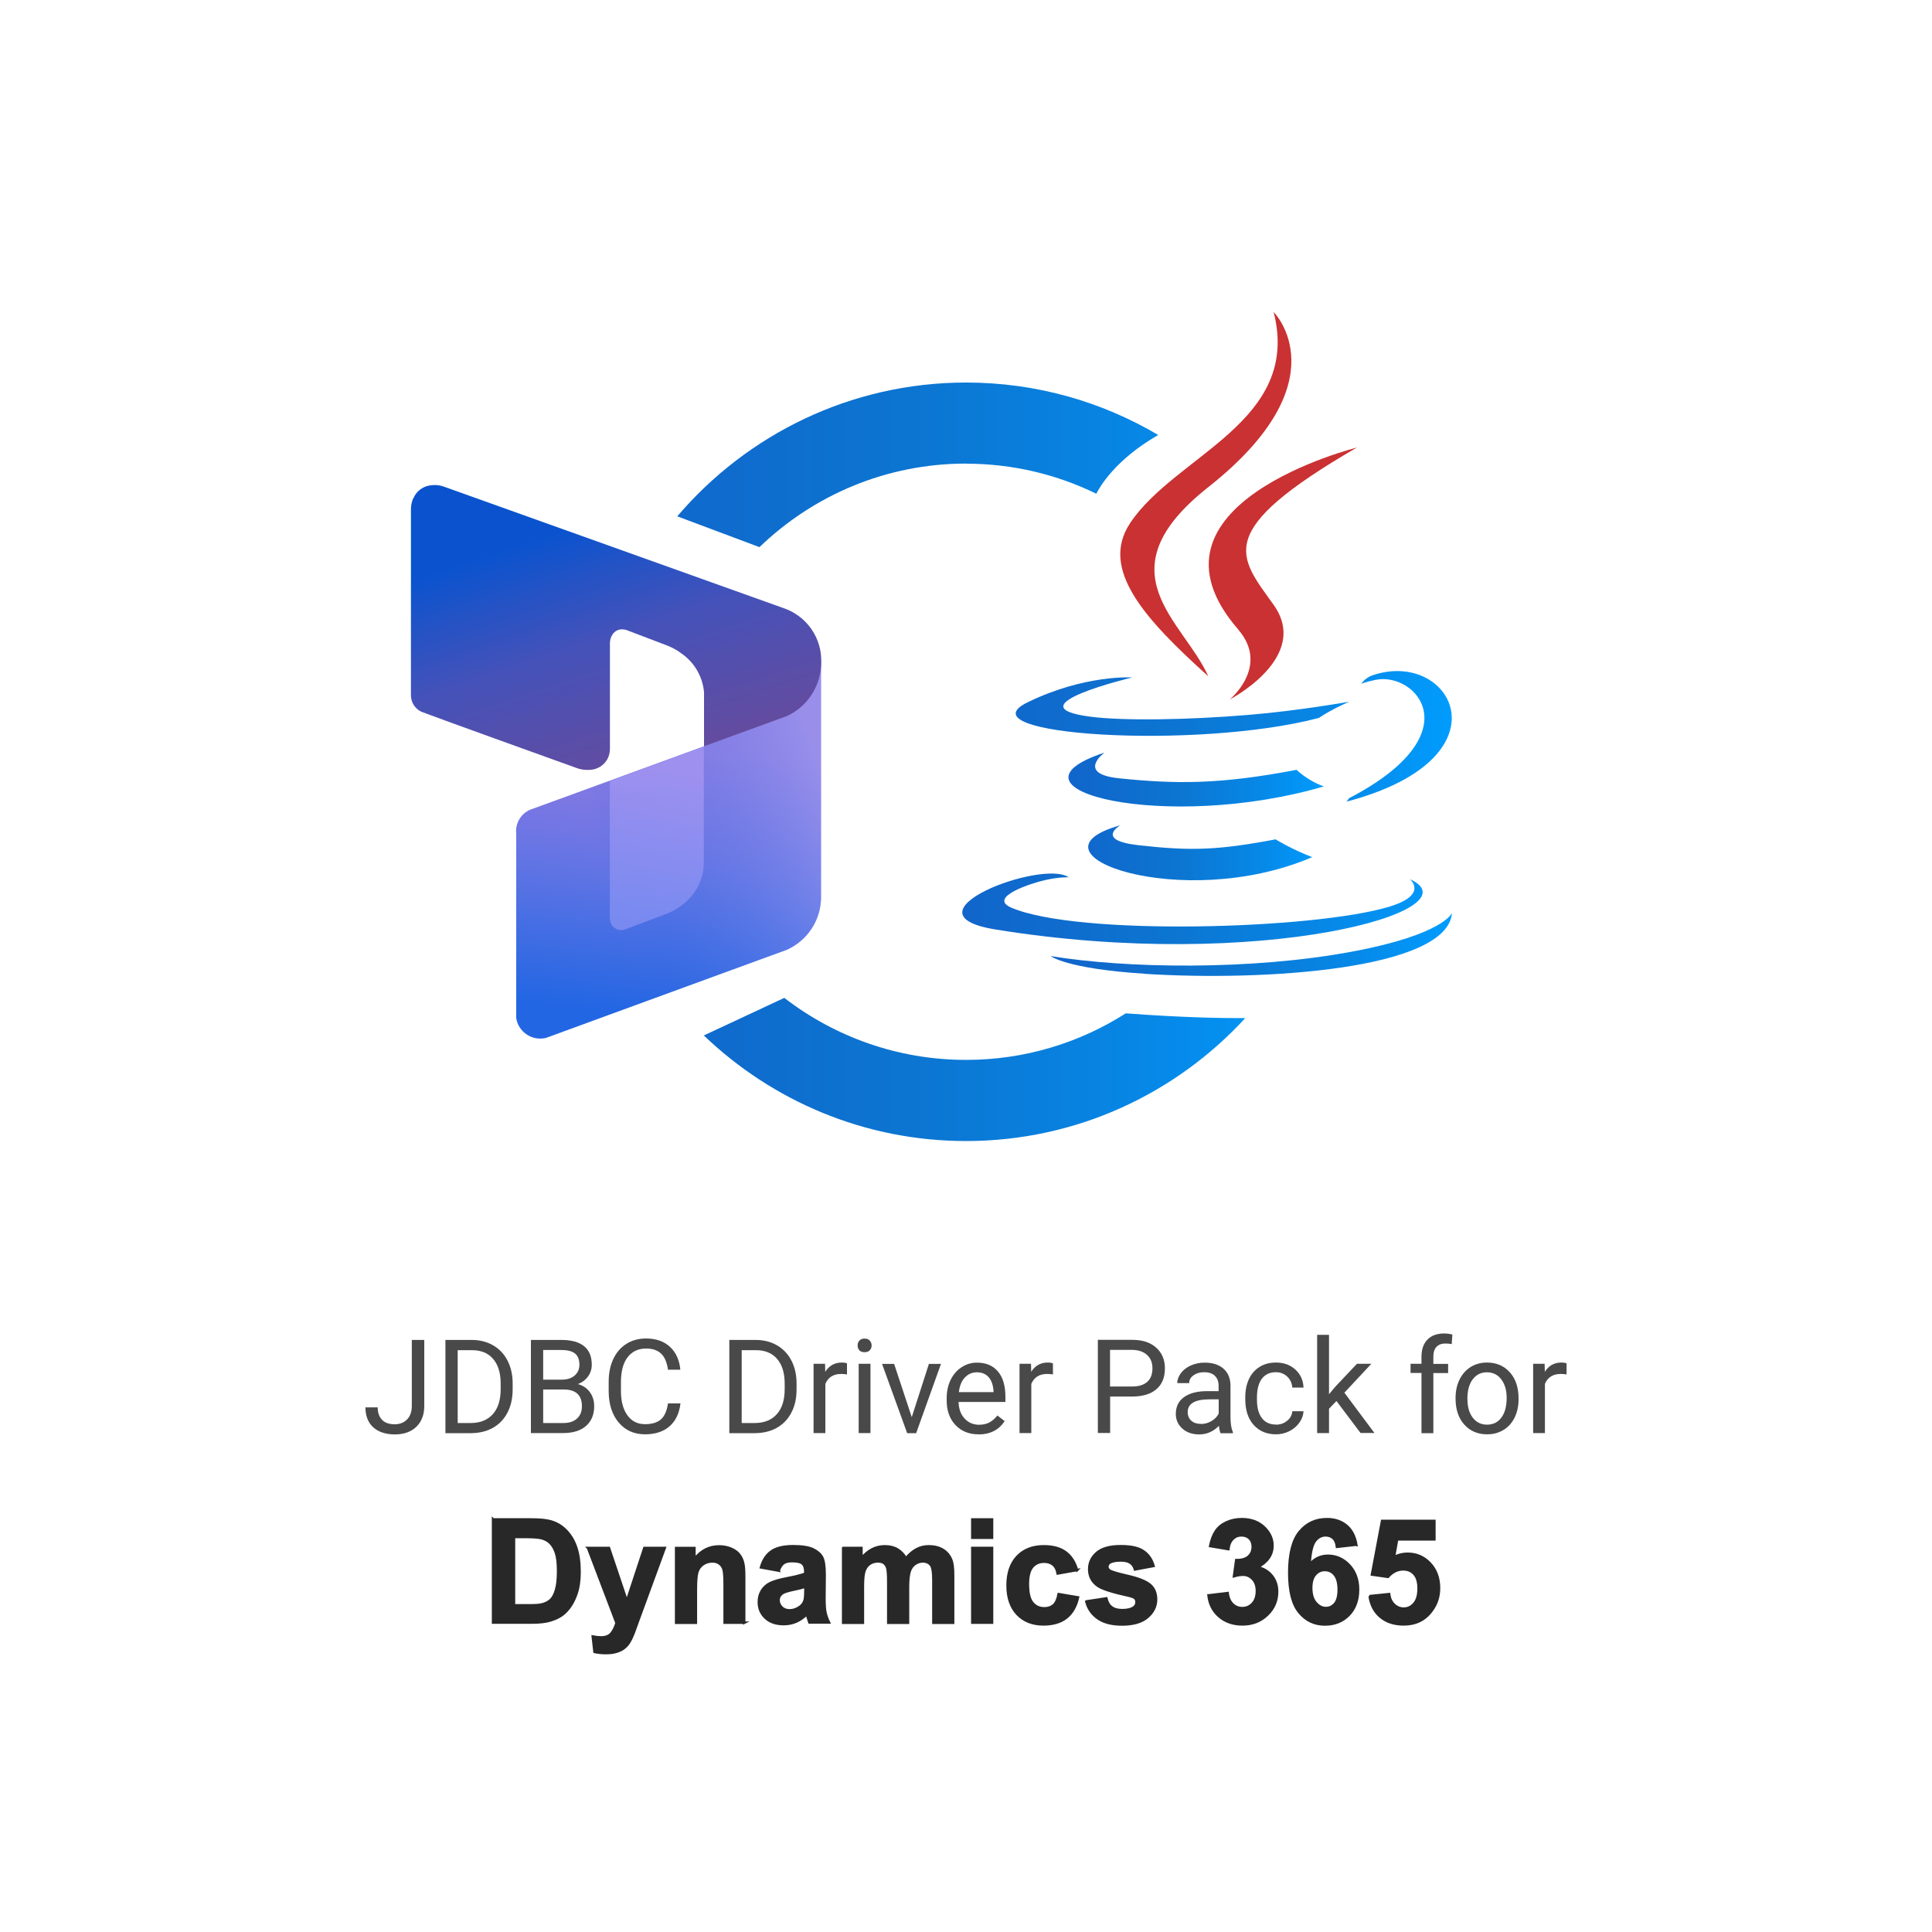 <?xml version="1.0" encoding="UTF-8"?>
<svg id="Layer_1" data-name="Layer 1" xmlns="http://www.w3.org/2000/svg" xmlns:xlink="http://www.w3.org/1999/xlink" viewBox="0 0 200 200">
  <defs>
    <style>
      .cls-1 {
        fill: url(#linear-gradient-5);
        opacity: .63;
      }

      .cls-1, .cls-2, .cls-3, .cls-4, .cls-5, .cls-6, .cls-7, .cls-8, .cls-9, .cls-10, .cls-11, .cls-12 {
        stroke-width: 0px;
      }

      .cls-1, .cls-10 {
        isolation: isolate;
      }

      .cls-2 {
        fill: url(#linear-gradient-6);
      }

      .cls-13 {
        fill: #282828;
        stroke: #282828;
        stroke-miterlimit: 10;
        stroke-width: .25px;
      }

      .cls-3 {
        fill: url(#linear-gradient-3);
      }

      .cls-3, .cls-5, .cls-6, .cls-7 {
        fill-rule: evenodd;
      }

      .cls-4 {
        fill: none;
      }

      .cls-5 {
        fill: #ca3132;
      }

      .cls-6 {
        fill: url(#linear-gradient);
      }

      .cls-7 {
        fill: url(#linear-gradient-2);
      }

      .cls-8 {
        fill: url(#linear-gradient-9);
      }

      .cls-9 {
        fill: url(#linear-gradient-8);
      }

      .cls-10 {
        fill: url(#linear-gradient-7);
        opacity: .88;
      }

      .cls-11 {
        fill: url(#linear-gradient-4);
      }

      .cls-12 {
        fill: #494949;
      }
    </style>
    <linearGradient id="linear-gradient" x1="110.61" y1="84.53" x2="137.05" y2="84.53" gradientUnits="userSpaceOnUse">
      <stop offset="0" stop-color="#1165cb"/>
      <stop offset=".25" stop-color="#0e6ece"/>
      <stop offset=".43" stop-color="#0c75d1"/>
      <stop offset=".72" stop-color="#0786e5"/>
      <stop offset="1" stop-color="#009cfd"/>
    </linearGradient>
    <linearGradient id="linear-gradient-2" x1="99.63" y1="83.61" x2="150.29" y2="83.61" xlink:href="#linear-gradient"/>
    <linearGradient id="linear-gradient-3" x1="108.76" y1="97.77" x2="150.32" y2="97.77" xlink:href="#linear-gradient"/>
    <linearGradient id="linear-gradient-4" x1="70.1" y1="-1298.64" x2="75.07" y2="-1259.99" gradientTransform="translate(-3.2 -1190.98) scale(1 -1)" gradientUnits="userSpaceOnUse">
      <stop offset=".06" stop-color="#2266e3"/>
      <stop offset=".43" stop-color="#6274e4"/>
      <stop offset=".49" stop-color="#6c75e4"/>
      <stop offset=".79" stop-color="#947be2"/>
    </linearGradient>
    <linearGradient id="linear-gradient-5" x1="52.28" y1="-1286.35" x2="89.27" y2="-1273.57" gradientTransform="translate(-3.2 -1190.98) scale(1 -1)" gradientUnits="userSpaceOnUse">
      <stop offset=".38" stop-color="#2266e3" stop-opacity="0"/>
      <stop offset=".58" stop-color="#4b77e7" stop-opacity=".34"/>
      <stop offset="1" stop-color="#9b9af0"/>
    </linearGradient>
    <linearGradient id="linear-gradient-6" x1="61.17" y1="-1243.38" x2="74.57" y2="-1283.68" gradientTransform="translate(-3.2 -1190.98) scale(1 -1)" gradientUnits="userSpaceOnUse">
      <stop offset=".06" stop-color="#0b53ce"/>
      <stop offset=".34" stop-color="#4552b9"/>
      <stop offset=".71" stop-color="#674b9c"/>
    </linearGradient>
    <linearGradient id="linear-gradient-7" x1="69.24" y1="-1287.4" x2="73.33" y2="-1264.18" gradientTransform="translate(-3.2 -1190.98) scale(1 -1)" gradientUnits="userSpaceOnUse">
      <stop offset=".06" stop-color="#7e8df1"/>
      <stop offset=".71" stop-color="#a193f0"/>
    </linearGradient>
    <linearGradient id="linear-gradient-8" x1="60.75" y1="48.12" x2="139.27" y2="48.12" xlink:href="#linear-gradient"/>
    <linearGradient id="linear-gradient-9" x1="60.75" y1="110.71" x2="139.27" y2="110.71" xlink:href="#linear-gradient"/>
  </defs>
  <g>
    <path class="cls-6" d="M115.95,85.45s-2.62,1.53,1.87,2.04c5.45.62,8.23.53,14.23-.6,0,0,1.58.99,3.79,1.84-13.46,5.77-30.45-.33-19.89-3.29ZM114.31,77.93s-2.94,2.18,1.55,2.64c5.82.6,10.41.65,18.36-.88,0,0,1.1,1.11,2.83,1.72-16.27,4.76-34.38.37-22.75-3.49Z"/>
    <path class="cls-5" d="M128.17,65.16c3.32,3.82-.87,7.25-.87,7.25,0,0,8.42-4.35,4.55-9.79-3.61-5.07-6.38-7.59,8.61-16.29,0,0-23.53,5.87-12.29,18.82Z"/>
    <path class="cls-7" d="M145.96,91.02s1.94,1.6-2.14,2.84c-7.76,2.35-32.32,3.06-39.15.09-2.45-1.07,2.15-2.55,3.59-2.86,1.51-.33,2.37-.27,2.37-.27-2.73-1.92-17.63,3.77-7.57,5.4,27.43,4.45,50-2,42.89-5.21h0ZM117.21,70.13s-12.49,2.97-4.42,4.05c3.41.46,10.2.35,16.52-.18,5.17-.43,10.36-1.36,10.36-1.36,0,0-1.82.78-3.14,1.68-12.69,3.34-37.19,1.78-30.13-1.63,5.96-2.89,10.82-2.56,10.82-2.56h0ZM139.62,82.65c12.89-6.7,6.93-13.14,2.77-12.27-1.02.21-1.47.4-1.47.4,0,0,.38-.59,1.1-.85,8.23-2.89,14.56,8.54-2.65,13.06,0,0,.2-.18.26-.34Z"/>
    <path class="cls-5" d="M131.85,32.3s7.14,7.14-6.77,18.13c-11.16,8.81-2.54,13.84,0,19.58-6.51-5.88-11.29-11.05-8.09-15.86,4.71-7.07,17.75-10.49,14.86-21.84h0Z"/>
    <path class="cls-3" d="M118.48,100.81c12.38.79,31.38-.44,31.83-6.3,0,0-.87,2.22-10.23,3.98-10.56,1.99-23.6,1.76-31.32.48,0,0,1.58,1.31,9.72,1.83Z"/>
  </g>
  <g>
    <path class="cls-12" d="M42.64,138.71h1.28v6.83c0,.92-.28,1.64-.83,2.17-.55.52-1.29.78-2.22.78s-1.7-.25-2.24-.74c-.53-.49-.8-1.18-.8-2.06h1.27c0,.55.15.98.45,1.29.3.31.74.46,1.31.46.53,0,.95-.17,1.28-.5.32-.33.49-.79.49-1.39v-6.85Z"/>
    <path class="cls-12" d="M46.11,148.35v-9.64h2.72c.84,0,1.58.19,2.22.56s1.14.9,1.49,1.58c.35.68.53,1.47.53,2.36v.62c0,.91-.18,1.71-.53,2.39-.35.68-.85,1.21-1.5,1.58-.65.37-1.41.55-2.27.56h-2.67ZM47.38,139.75v7.56h1.34c.98,0,1.74-.3,2.29-.91s.82-1.48.82-2.6v-.56c0-1.1-.26-1.95-.77-2.55-.51-.61-1.24-.92-2.19-.92h-1.48Z"/>
    <path class="cls-12" d="M54.96,148.35v-9.64h3.15c1.05,0,1.83.22,2.36.65s.79,1.07.79,1.92c0,.45-.13.85-.38,1.2s-.6.62-1.05.8c.52.15.93.42,1.23.83.3.41.45.9.45,1.46,0,.87-.28,1.54-.84,2.04-.56.49-1.35.74-2.38.74h-3.34ZM56.23,142.82h1.92c.56,0,1-.14,1.33-.42.33-.28.5-.66.5-1.13,0-.53-.16-.92-.46-1.16s-.78-.36-1.41-.36h-1.88v3.07ZM56.23,143.84v3.47h2.1c.59,0,1.06-.15,1.4-.46.34-.31.51-.73.51-1.27,0-1.16-.63-1.74-1.89-1.74h-2.12Z"/>
    <path class="cls-12" d="M70.44,145.29c-.12,1.02-.5,1.81-1.13,2.36-.63.55-1.48.83-2.53.83-1.14,0-2.05-.41-2.74-1.23-.69-.82-1.03-1.91-1.03-3.28v-.93c0-.9.16-1.68.48-2.36.32-.68.77-1.2,1.36-1.57s1.27-.55,2.04-.55c1.02,0,1.84.29,2.46.86.62.57.98,1.36,1.08,2.37h-1.28c-.11-.77-.35-1.33-.72-1.67-.37-.35-.88-.52-1.55-.52-.81,0-1.45.3-1.91.9-.46.6-.69,1.46-.69,2.57v.93c0,1.05.22,1.88.66,2.5.44.62,1.05.93,1.83.93.71,0,1.25-.16,1.63-.48.38-.32.63-.88.75-1.67h1.28Z"/>
    <path class="cls-12" d="M75.5,148.35v-9.64h2.72c.84,0,1.58.19,2.22.56s1.14.9,1.49,1.58c.35.68.53,1.47.53,2.36v.62c0,.91-.17,1.71-.53,2.39-.35.68-.85,1.21-1.5,1.58-.65.37-1.41.55-2.27.56h-2.67ZM76.78,139.75v7.56h1.34c.98,0,1.74-.3,2.29-.91.55-.61.82-1.48.82-2.6v-.56c0-1.1-.26-1.95-.77-2.55s-1.24-.92-2.19-.92h-1.48Z"/>
    <path class="cls-12" d="M87.68,142.28c-.19-.03-.39-.05-.6-.05-.8,0-1.35.34-1.64,1.03v5.09h-1.22v-7.17h1.19l.02.83c.4-.64.97-.96,1.71-.96.24,0,.42.03.54.09v1.14Z"/>
    <path class="cls-12" d="M88.78,139.28c0-.2.06-.37.18-.5.12-.14.3-.21.54-.21s.42.07.54.21c.12.14.19.3.19.5s-.06.36-.19.5c-.12.13-.3.2-.54.2s-.42-.07-.54-.2c-.12-.13-.18-.3-.18-.5ZM90.11,148.35h-1.22v-7.17h1.22v7.17Z"/>
    <path class="cls-12" d="M94.39,146.69l1.77-5.5h1.25l-2.57,7.17h-.93l-2.6-7.17h1.25l1.82,5.5Z"/>
    <path class="cls-12" d="M101.28,148.48c-.97,0-1.76-.32-2.37-.96s-.91-1.49-.91-2.56v-.22c0-.71.14-1.35.41-1.9s.65-1,1.14-1.31c.49-.32,1.02-.47,1.59-.47.93,0,1.66.31,2.17.92.52.61.77,1.49.77,2.64v.51h-4.85c.02.71.22,1.28.62,1.71.39.43.9.65,1.51.65.43,0,.8-.09,1.1-.26.3-.18.56-.41.79-.7l.75.58c-.6.92-1.5,1.38-2.7,1.38ZM101.13,142.06c-.5,0-.91.18-1.25.54-.34.36-.54.86-.62,1.51h3.59v-.09c-.04-.62-.2-1.1-.5-1.45-.3-.34-.71-.51-1.22-.51Z"/>
    <path class="cls-12" d="M109,142.28c-.19-.03-.39-.05-.6-.05-.8,0-1.35.34-1.64,1.03v5.09h-1.22v-7.17h1.19l.02.83c.4-.64.97-.96,1.71-.96.24,0,.42.03.54.09v1.14Z"/>
    <path class="cls-12" d="M114.92,144.57v3.77h-1.27v-9.64h3.56c1.06,0,1.88.27,2.48.81.6.54.9,1.25.9,2.14,0,.94-.29,1.66-.88,2.16-.58.5-1.42.76-2.51.76h-2.27ZM114.92,143.53h2.28c.68,0,1.2-.16,1.56-.48.36-.32.54-.78.54-1.39s-.18-1.04-.54-1.38c-.36-.34-.86-.52-1.49-.54h-2.36v3.79Z"/>
    <path class="cls-12" d="M126.35,148.35c-.07-.14-.13-.39-.17-.75-.57.59-1.25.89-2.04.89-.71,0-1.29-.2-1.74-.6-.45-.4-.68-.91-.68-1.52,0-.75.28-1.33.85-1.74.57-.41,1.37-.62,2.39-.62h1.19v-.56c0-.43-.13-.77-.38-1.02s-.63-.38-1.13-.38c-.44,0-.8.11-1.1.33s-.44.49-.44.8h-1.23c0-.36.13-.7.38-1.04.25-.33.6-.6,1.03-.79s.91-.29,1.43-.29c.83,0,1.47.21,1.94.62.47.41.71.98.73,1.71v3.3c0,.66.08,1.18.25,1.57v.11h-1.28ZM124.32,147.41c.38,0,.75-.1,1.09-.3.34-.2.59-.46.75-.78v-1.47h-.96c-1.5,0-2.25.44-2.25,1.32,0,.38.13.68.38.9.26.22.58.32.99.32Z"/>
    <path class="cls-12" d="M132.09,147.48c.44,0,.82-.13,1.15-.4.33-.26.51-.6.54-.99h1.16c-.02.41-.16.8-.42,1.17-.26.37-.61.67-1.04.89-.44.22-.9.33-1.38.33-.98,0-1.75-.33-2.33-.98-.58-.65-.86-1.54-.86-2.67v-.21c0-.7.13-1.32.38-1.86s.62-.96,1.1-1.26c.48-.3,1.04-.45,1.7-.45.8,0,1.47.24,2,.72s.82,1.11.85,1.87h-1.16c-.04-.46-.21-.84-.53-1.14s-.71-.45-1.17-.45c-.62,0-1.1.22-1.45.67-.34.45-.51,1.1-.51,1.94v.23c0,.83.17,1.46.51,1.91s.83.67,1.46.67Z"/>
    <path class="cls-12" d="M138.35,145.03l-.77.8v2.52h-1.23v-10.17h1.23v6.15l.66-.79,2.23-2.36h1.49l-2.79,2.99,3.11,4.17h-1.44l-2.5-3.32Z"/>
    <path class="cls-12" d="M147.15,148.35v-6.22h-1.13v-.95h1.13v-.73c0-.77.21-1.36.62-1.78.41-.42.99-.63,1.74-.63.28,0,.56.04.84.11l-.07.99c-.21-.04-.43-.06-.66-.06-.4,0-.7.12-.92.35-.22.23-.32.57-.32,1v.76h1.53v.95h-1.53v6.22h-1.22Z"/>
    <path class="cls-12" d="M150.68,144.7c0-.7.14-1.33.41-1.89.28-.56.66-.99,1.15-1.3.49-.3,1.05-.46,1.69-.46.98,0,1.76.34,2.37,1.01.6.68.9,1.57.9,2.7v.09c0,.7-.13,1.32-.4,1.88-.27.55-.65.99-1.15,1.29-.5.31-1.07.46-1.71.46-.97,0-1.76-.34-2.36-1.01-.6-.67-.9-1.57-.9-2.68v-.09ZM151.91,144.85c0,.79.18,1.43.55,1.91.37.48.86.72,1.48.72s1.12-.24,1.48-.73c.37-.49.55-1.17.55-2.05,0-.79-.19-1.42-.56-1.91-.37-.49-.87-.73-1.49-.73s-1.09.24-1.46.72c-.37.48-.56,1.17-.56,2.07Z"/>
    <path class="cls-12" d="M162.17,142.28c-.19-.03-.39-.05-.6-.05-.8,0-1.35.34-1.64,1.03v5.09h-1.22v-7.17h1.19l.02.83c.4-.64.97-.96,1.71-.96.24,0,.42.03.54.09v1.14Z"/>
  </g>
  <g>
    <path class="cls-13" d="M51.05,157.29h3.94c.89,0,1.57.07,2.03.2.63.18,1.16.51,1.61.98.45.47.79,1.05,1.02,1.73s.35,1.52.35,2.53c0,.88-.11,1.64-.33,2.27-.27.78-.65,1.41-1.14,1.89-.37.37-.88.65-1.52.85-.48.15-1.11.23-1.91.23h-4.06v-10.69ZM53.21,159.1v7.08h1.61c.6,0,1.04-.03,1.3-.1.35-.09.64-.24.87-.44.23-.21.42-.55.56-1.03.15-.48.22-1.13.22-1.96s-.07-1.46-.22-1.9c-.15-.44-.35-.79-.61-1.04-.26-.25-.59-.42-1-.5-.3-.07-.89-.1-1.77-.1h-.97Z"/>
    <path class="cls-13" d="M60.86,160.24h2.18l1.85,5.5,1.81-5.5h2.12l-2.73,7.45-.49,1.35c-.18.45-.35.8-.51,1.04-.16.24-.35.43-.56.58-.21.15-.47.26-.78.35s-.66.12-1.05.12-.78-.04-1.16-.12l-.18-1.6c.32.06.61.09.87.09.48,0,.83-.14,1.06-.42s.4-.64.53-1.07l-2.95-7.76Z"/>
    <path class="cls-13" d="M77.06,167.98h-2.05v-3.95c0-.84-.04-1.38-.13-1.62-.09-.25-.23-.44-.43-.57-.2-.14-.43-.2-.71-.2-.35,0-.67.1-.96.29-.28.19-.47.45-.58.77-.1.32-.16.91-.16,1.78v3.51h-2.05v-7.74h1.9v1.14c.68-.88,1.53-1.31,2.55-1.31.45,0,.87.08,1.24.24.37.16.66.37.85.62.19.25.33.54.4.86.08.32.11.78.11,1.38v4.81Z"/>
    <path class="cls-13" d="M80.63,162.6l-1.86-.34c.21-.75.57-1.3,1.08-1.66.51-.36,1.27-.54,2.27-.54.91,0,1.59.11,2.04.32.45.22.76.49.94.82s.27.94.27,1.83l-.02,2.39c0,.68.03,1.18.1,1.5.07.32.19.67.37,1.04h-2.03c-.05-.14-.12-.34-.2-.61-.03-.12-.06-.2-.07-.24-.35.34-.72.6-1.12.77-.4.17-.82.25-1.28.25-.8,0-1.42-.22-1.88-.65s-.69-.98-.69-1.64c0-.44.1-.83.31-1.17.21-.34.5-.61.88-.79.38-.18.92-.34,1.63-.48.96-.18,1.62-.35,1.99-.5v-.2c0-.39-.1-.67-.29-.84-.19-.17-.56-.25-1.1-.25-.36,0-.65.07-.85.21s-.37.39-.5.75ZM83.37,164.26c-.26.09-.68.19-1.25.31-.57.12-.94.24-1.12.36-.27.19-.4.43-.4.72s.11.53.32.74.49.31.82.31c.37,0,.72-.12,1.06-.36.25-.18.41-.41.49-.68.05-.17.08-.51.08-1v-.41Z"/>
    <path class="cls-13" d="M87.29,160.24h1.89v1.06c.68-.82,1.48-1.23,2.41-1.23.5,0,.93.1,1.29.31s.66.51.9.93c.34-.41.71-.72,1.1-.93s.81-.31,1.26-.31c.57,0,1.05.12,1.44.35.39.23.69.57.88,1.02.14.33.21.87.21,1.6v4.95h-2.05v-4.42c0-.77-.07-1.26-.21-1.49-.19-.29-.48-.44-.88-.44-.29,0-.56.09-.81.26-.25.17-.44.43-.55.77s-.17.87-.17,1.6v3.72h-2.05v-4.24c0-.75-.04-1.24-.11-1.46s-.19-.38-.34-.49c-.15-.11-.36-.16-.62-.16-.32,0-.6.08-.85.25-.25.17-.43.42-.54.74-.11.32-.16.85-.16,1.6v3.76h-2.05v-7.74Z"/>
    <path class="cls-13" d="M100.65,159.19v-1.9h2.05v1.9h-2.05ZM100.65,167.98v-7.74h2.05v7.74h-2.05Z"/>
    <path class="cls-13" d="M111.51,162.53l-2.02.36c-.07-.4-.22-.71-.46-.91s-.55-.31-.94-.31c-.51,0-.92.18-1.22.53s-.46.94-.46,1.77c0,.92.15,1.57.46,1.95s.72.57,1.24.57c.39,0,.71-.11.96-.33.25-.22.42-.6.52-1.14l2.01.34c-.21.92-.61,1.62-1.2,2.09-.59.47-1.39.71-2.38.71-1.13,0-2.04-.36-2.71-1.07-.67-.71-1.01-1.7-1.01-2.97s.34-2.27,1.01-2.98c.67-.71,1.59-1.07,2.74-1.07.94,0,1.69.2,2.25.61.56.41.96,1.02,1.2,1.86Z"/>
    <path class="cls-13" d="M112.48,165.77l2.05-.31c.09.4.26.7.53.91.27.21.64.31,1.12.31.53,0,.93-.1,1.2-.29.18-.14.27-.32.27-.55,0-.16-.05-.28-.15-.39-.1-.1-.33-.19-.69-.27-1.65-.36-2.7-.7-3.14-1-.61-.42-.92-1-.92-1.74,0-.67.26-1.23.79-1.69s1.35-.69,2.46-.69,1.85.17,2.36.52c.52.35.87.86,1.06,1.53l-1.93.36c-.08-.3-.24-.53-.47-.69-.23-.16-.56-.24-.99-.24-.54,0-.93.08-1.16.23-.16.11-.23.25-.23.42,0,.15.07.27.2.37.18.14.82.33,1.91.58s1.85.55,2.29.91c.43.36.64.87.64,1.52,0,.71-.3,1.32-.89,1.83-.59.51-1.47.77-2.63.77-1.05,0-1.89-.21-2.5-.64-.62-.43-1.02-1.01-1.21-1.74Z"/>
    <path class="cls-13" d="M125.11,165.15l1.98-.24c.06.51.23.89.51,1.16s.61.4,1.01.4c.42,0,.78-.16,1.07-.48.29-.32.43-.75.43-1.3,0-.51-.14-.92-.42-1.22-.28-.3-.61-.45-1.01-.45-.26,0-.58.05-.94.15l.23-1.67c.55.01.98-.11,1.27-.36.29-.26.44-.59.44-1.02,0-.36-.11-.65-.32-.86s-.5-.32-.85-.32-.65.12-.9.37c-.25.24-.4.6-.45,1.06l-1.89-.32c.13-.65.33-1.16.59-1.55.26-.39.63-.69,1.11-.91.47-.22,1-.33,1.59-.33,1.01,0,1.81.32,2.42.96.5.53.75,1.12.75,1.78,0,.94-.51,1.69-1.54,2.24.61.13,1.1.43,1.47.88.37.46.55,1.01.55,1.65,0,.94-.34,1.74-1.03,2.4-.69.66-1.54.99-2.56.99-.97,0-1.77-.28-2.41-.83s-1.01-1.28-1.11-2.18Z"/>
    <path class="cls-13" d="M140.38,159.91l-1.98.22c-.05-.41-.17-.71-.38-.9s-.47-.29-.79-.29c-.43,0-.8.19-1.1.58-.3.39-.49,1.2-.56,2.43.51-.6,1.14-.9,1.9-.9.85,0,1.59.33,2.2.98.61.65.92,1.49.92,2.52,0,1.09-.32,1.97-.96,2.63-.64.66-1.47.99-2.47.99-1.08,0-1.97-.42-2.66-1.26-.7-.84-1.04-2.21-1.04-4.12s.36-3.37,1.09-4.23c.72-.87,1.66-1.3,2.82-1.3.81,0,1.48.23,2.02.68s.87,1.11,1.02,1.98ZM135.74,164.38c0,.67.15,1.18.46,1.54.31.36.66.54,1.05.54s.69-.15.95-.45c.25-.3.38-.78.38-1.46s-.14-1.2-.41-1.53-.61-.49-1.02-.49-.73.15-1,.46c-.27.31-.41.76-.41,1.37Z"/>
    <path class="cls-13" d="M141.76,165.23l2.04-.21c.06.46.23.83.52,1.1.29.27.62.4.99.4.43,0,.79-.17,1.09-.52.3-.35.45-.87.45-1.57,0-.66-.15-1.15-.44-1.48s-.68-.49-1.15-.49c-.59,0-1.12.26-1.58.78l-1.66-.24,1.05-5.56h5.42v1.92h-3.86l-.32,1.82c.46-.23.92-.34,1.4-.34.91,0,1.68.33,2.31.99.63.66.95,1.52.95,2.57,0,.88-.25,1.66-.77,2.35-.69.94-1.66,1.41-2.89,1.41-.99,0-1.79-.27-2.41-.79s-.99-1.24-1.12-2.14Z"/>
  </g>
  <g>
    <path class="cls-11" d="M53.44,86.22v19.19c.23,1.38,1.54,2.3,2.91,2.07.07-.01.14-.03.21-.05l24.89-9.11c2.08-.93,3.46-2.96,3.54-5.25v-24.71c-.26,2.39-1.6,4.52-3.63,5.8l-26.23,9.57c-1.08.33-1.78,1.36-1.7,2.48Z"/>
    <path class="cls-1" d="M53.44,86.22v19.19c.23,1.38,1.54,2.3,2.91,2.07.07-.01.14-.03.21-.05l24.89-9.11c2.08-.93,3.46-2.96,3.54-5.25v-24.73s-.01-.12-.04.08c-.46,2.91-2.47,5.34-5.23,6.34l-24.58,8.97c-1.08.33-1.78,1.36-1.7,2.48Z"/>
    <path class="cls-2" d="M42.77,51.59c-.15.36-.23.75-.23,1.14v19.13c-.04.77.38,1.49,1.08,1.82,1.05.42,13.92,5.05,16.06,5.82.4.15.82.22,1.25.2.78.01,1.5-.38,1.91-1.05.2-.35.31-.75.3-1.16v-10.91c0-.31.08-.61.25-.87.21-.35.58-.56.99-.56.19,0,.38.03.55.1l4.12,1.57c.55.21,1.07.5,1.54.86,1.31.92,2.15,2.38,2.29,3.98v5.61l8.51-3.11c2.1-.94,3.49-2.98,3.61-5.28,0-.08,0-.16.01-.24.12-2.58-1.51-4.91-3.96-5.71l-35.06-12.54c-.48-.18-.99-.22-1.49-.14-.77.12-1.42.63-1.71,1.34Z"/>
    <path class="cls-10" d="M63.13,80.82v14.22c0,.24.06.48.18.69.15.25.39.43.67.51.26.07.54.05.79-.05l4.16-1.57c1.04-.38,1.96-1.03,2.67-1.88.81-.96,1.25-2.17,1.26-3.42v-12.03l-9.73,3.55Z"/>
  </g>
  <g>
    <path class="cls-4" d="M78.62,56.65l15.99,6-7.68,37.97-5.73,2.68c5.21,4.02,11.74,6.42,18.82,6.42,6.08,0,11.75-1.77,16.53-4.82-.43-.03-.85-.06-1.29-.1-10.69-.86-8-43.71-8-43.71l6.17-9.82s.03-.06.08-.17c-4.08-1.99-8.65-3.11-13.48-3.11-8.3,0-15.84,3.3-21.39,8.65Z"/>
    <path class="cls-9" d="M100.01,48c4.83,0,9.41,1.12,13.48,3.11.35-.71,1.99-3.55,6.41-6.08-5.84-3.45-12.63-5.43-19.89-5.43-11.96,0-22.69,5.39-29.9,13.85l8.51,3.19c5.55-5.35,13.09-8.65,21.39-8.65Z"/>
    <path class="cls-8" d="M116.54,104.9c-4.78,3.05-10.45,4.82-16.53,4.82-7.08,0-13.6-2.4-18.82-6.42l-8.33,3.89c7.06,6.76,16.62,10.93,27.14,10.93,11.43,0,21.73-4.91,28.91-12.73-2.35.02-6.48-.05-12.38-.49Z"/>
  </g>
</svg>